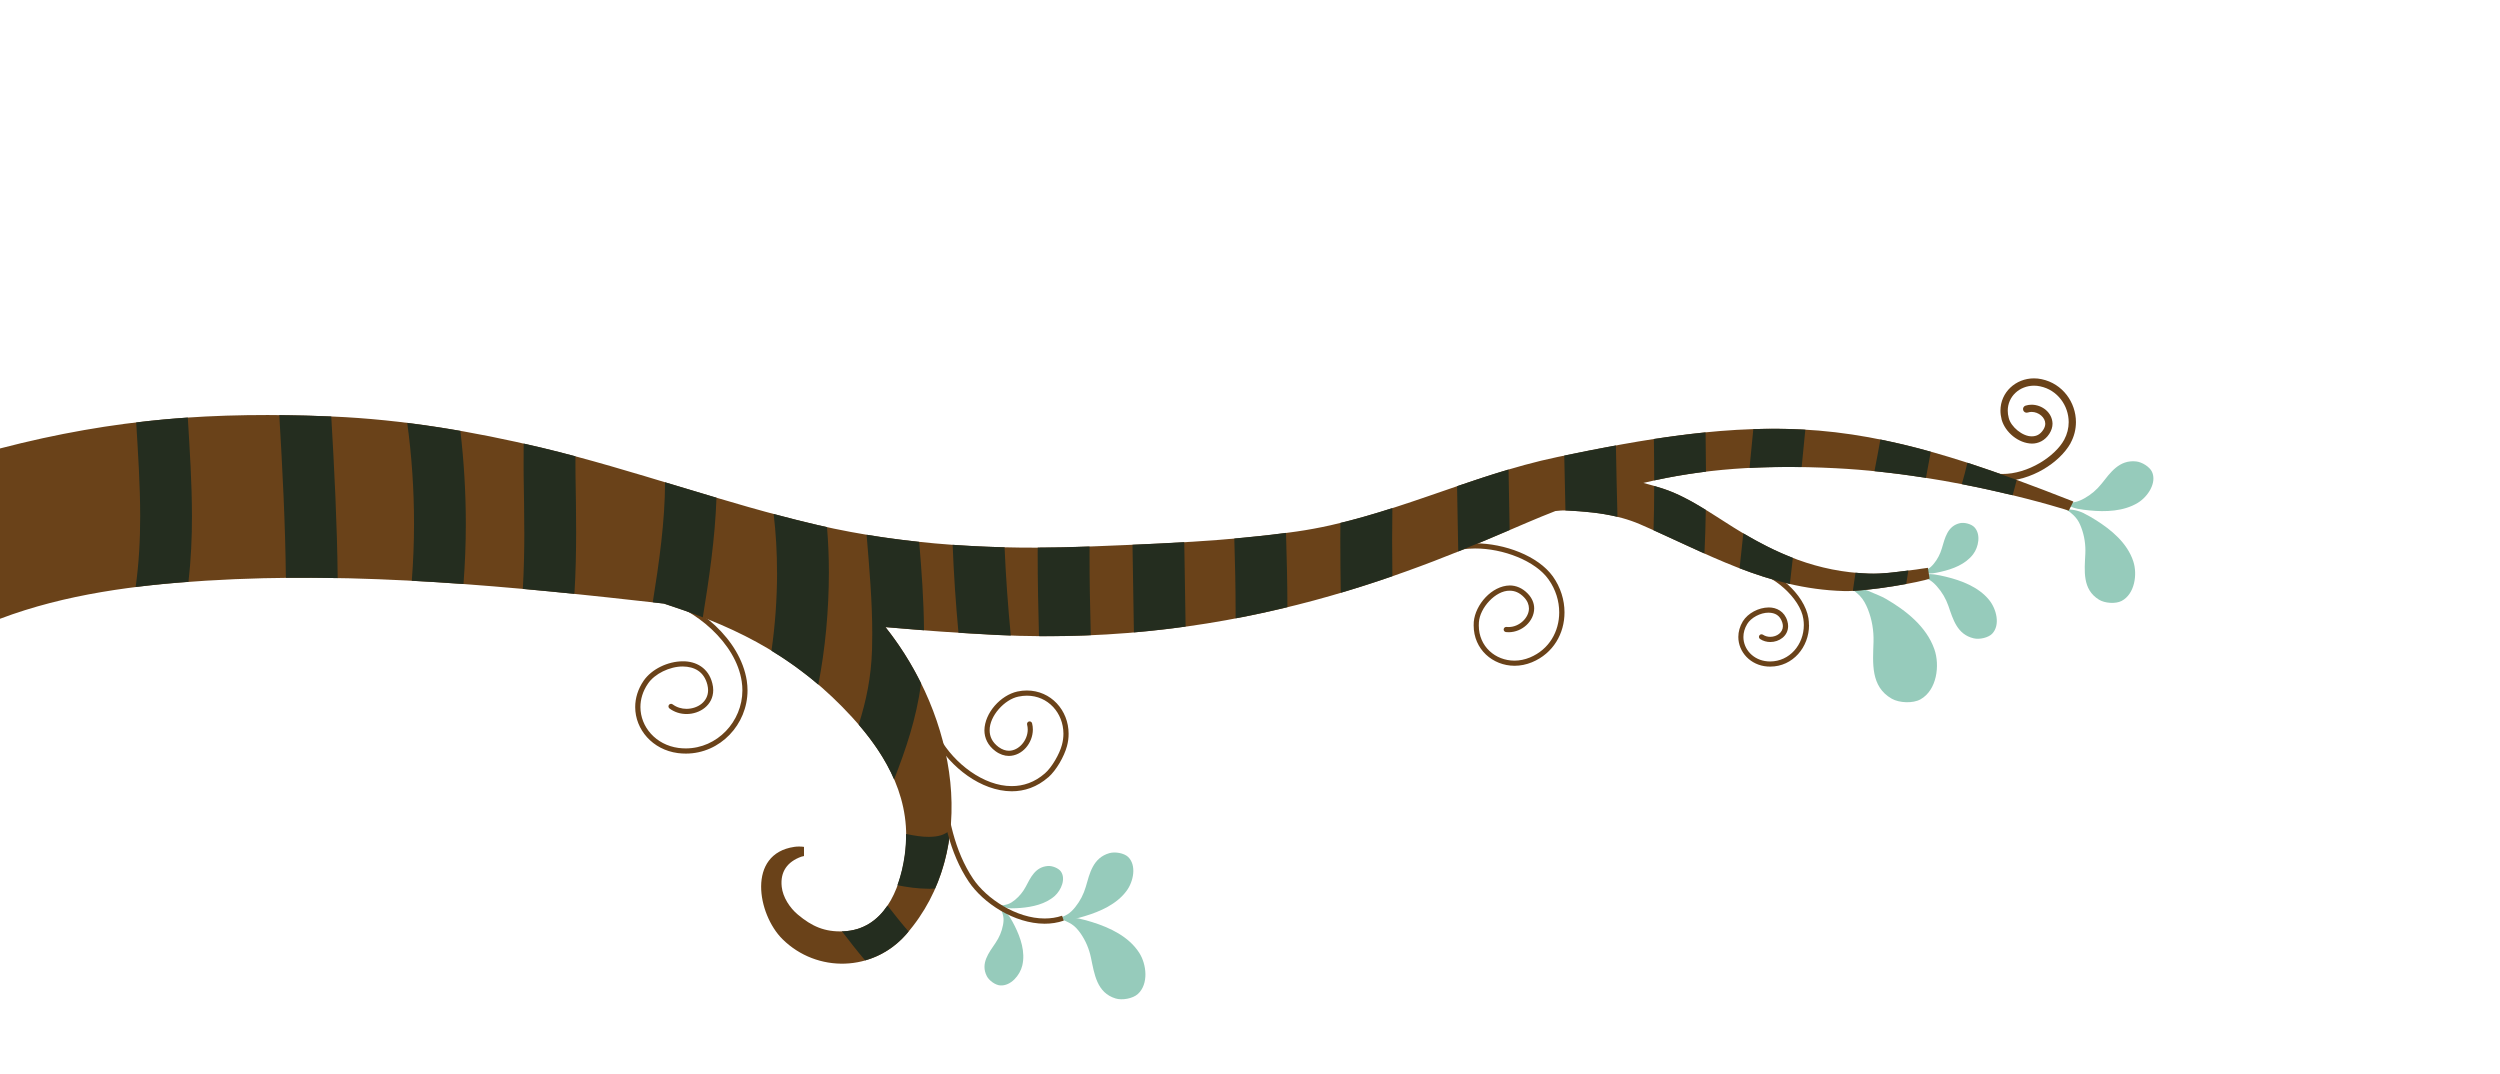 <svg xmlns="http://www.w3.org/2000/svg" xmlns:xlink="http://www.w3.org/1999/xlink" xmlns:serif="http://www.serif.com/" width="100%" height="100%" viewBox="0 0 4938 2121" xml:space="preserve" style="fill-rule:evenodd;clip-rule:evenodd;stroke-linejoin:round;stroke-miterlimit:2;"><g><g><clipPath id="_clip1"><rect x="-0.356" y="747.339" width="4253.76" height="1226.4"></rect></clipPath><g clip-path="url(#_clip1)"><path d="M3573.05,1234.52c-0,-4.505 -0.309,-9.01 -1.024,-13.519c-7.778,-47.415 -64.68,-97.088 -114.006,-103.23c-2.762,-0.309 -5.321,1.738 -5.63,4.505c-0.304,2.766 1.738,5.325 4.505,5.736c43.802,4.505 99.473,53.87 105.103,94.63c0.613,3.993 0.917,8.088 0.917,11.979c0,38.714 -28.139,71.793 -66.418,71.894c-1.637,0 -3.375,0 -5.114,-0.203c-28.245,-2.153 -47.795,-23.861 -47.795,-48.133c-0,-8.295 2.255,-17.001 7.474,-25.605c7.262,-12.389 26.3,-22.635 42.262,-22.427c12.588,0.202 22.413,5.118 27.02,19.255c0.821,2.66 1.226,5.118 1.226,7.373c0,12.491 -11.767,20.993 -24.866,21.095c-5.118,-0 -10.236,-1.333 -14.533,-4.196c-2.351,-1.54 -5.524,-0.922 -7.059,1.429c-1.536,2.356 -0.922,5.533 1.429,7.069c6.142,4.094 13.307,5.939 20.265,5.939c17.193,-0 35,-11.675 35.102,-31.336c-0,-3.38 -0.512,-6.861 -1.637,-10.449c-5.529,-18.637 -21.288,-26.729 -36.739,-26.522c-19.956,0.203 -41.041,11.265 -51.069,27.445c-6.036,10.038 -8.904,20.583 -8.904,30.828c0,29.902 24.05,55.917 57.211,58.375c1.941,0.101 3.988,0.203 5.833,0.203c44.72,-0 76.65,-38.608 76.65,-82.034l-0.203,-0.101Z" style="fill:#6a4219;fill-rule:nonzero;"></path><path d="M1476.51,1363.66c0,-6.247 -0.512,-12.597 -1.429,-19.047c-12.896,-82.546 -96.711,-151.47 -170.908,-170.315c-2.762,-0.715 -5.529,1.024 -6.142,3.689c-0.715,2.762 1.023,5.528 3.684,6.142c70.716,17.618 152.078,85.413 163.333,161.918c0.922,5.939 1.332,11.776 1.332,17.512c-0.101,61.856 -49.736,114.494 -111.549,114.702c-4.809,-0 -9.622,-0.309 -14.634,-0.922c-45.029,-6.041 -75.221,-41.683 -75.221,-80.802c0,-15.364 4.606,-31.24 14.939,-46.295c13.099,-19.356 42.779,-33.894 68.775,-33.793c22.823,0.304 41.857,9.932 48.51,35.947c0.917,3.892 1.429,7.474 1.429,10.854c0,22.737 -20.361,36.666 -42.47,36.869c-9.719,0 -19.545,-2.868 -27.632,-8.908c-2.25,-1.642 -5.423,-1.231 -7.161,1.024c-1.743,2.25 -1.231,5.427 1.024,7.17c10.028,7.474 22.003,10.955 33.668,10.955c26.097,0 52.604,-17.31 52.706,-47.11c-0,-4.302 -0.512,-8.705 -1.738,-13.312c-7.475,-30.93 -32.65,-44.039 -58.438,-43.73c-29.578,0.101 -61.3,15.359 -77.166,38.197c-11.463,16.696 -16.783,34.721 -16.783,52.132c-0,44.444 34.286,84.384 84.124,90.941c5.422,0.715 10.748,1.024 15.967,1.024c67.848,-0 121.78,-57.559 121.78,-124.842Z" style="fill:#6a4219;fill-rule:nonzero;"></path><path d="M2070.7,1535.3c15.76,-13.925 31.211,-40.964 36.739,-61.344c2.25,-8.295 3.375,-16.59 3.274,-24.784c-0,-46.188 -34.899,-85.206 -82.381,-85.312c-6.142,0 -12.486,0.618 -18.937,2.052c-32.644,7.272 -64.473,41.785 -64.984,76.602c-0,15.055 6.653,30.008 21.799,41.171c8.701,6.451 17.909,9.425 26.609,9.425c26.503,-0.309 47.178,-25.402 47.279,-52.132c0,-4.094 -0.511,-8.193 -1.535,-12.288c-0.715,-2.766 -3.476,-4.403 -6.243,-3.582c-2.66,0.714 -4.297,3.481 -3.583,6.243c0.821,3.177 1.232,6.455 1.232,9.627c-0,21.511 -17.605,41.785 -37.048,41.886c-6.552,0 -13.409,-2.148 -20.569,-7.373c-12.795,-9.627 -17.604,-20.892 -17.604,-32.977c-0.41,-28.265 29.371,-61.035 56.8,-66.568c5.833,-1.227 11.463,-1.84 16.784,-1.84c41.548,-0 72.043,33.895 72.15,75.066c-0,7.17 -0.923,14.644 -2.97,22.123c-4.606,17.923 -20.163,44.754 -33.566,56.222c-20.366,17.821 -42.779,25.194 -65.603,25.194c-55.26,0.207 -113.799,-44.855 -141.943,-95.036c-1.434,-2.458 -4.505,-3.279 -6.958,-1.946c-2.458,1.434 -3.38,4.505 -1.946,6.962c29.984,52.745 90.058,99.957 150.847,100.261c25.074,-0 50.147,-8.295 72.256,-27.754l0.101,0.102Z" style="fill:#6a4219;fill-rule:nonzero;"></path><path d="M3695.35,1169.38c10.028,4.505 19.854,7.783 29.37,13.311c39.81,23.046 80.233,54.691 95.992,99.546c11.26,31.954 5.119,80.909 -27.424,99.136c-14.838,8.299 -41.756,7.17 -56.593,-1.227c-42.369,-24.17 -37.357,-70.561 -36.126,-112.345c0.613,-22.124 -2.969,-43.938 -11.158,-64.521c-3.887,-9.628 -8.696,-19.048 -15.963,-26.527c-4.403,-4.505 -19.139,-17.822 -25.894,-17.102c18.526,0.922 32.34,2.766 47.897,9.729l-0.101,-0Z" style="fill:#96cbbb;fill-rule:nonzero;"></path><path d="M4116.37,1014.02c7.88,3.891 15.456,8.396 22.925,13.007c31.109,19.458 62.634,45.676 74.4,81.826c8.392,25.706 2.868,64.521 -23.128,78.142c-11.872,6.146 -33.161,4.611 -44.724,-2.559c-33.157,-20.381 -28.449,-57.149 -26.913,-90.43c0.815,-17.614 -1.637,-35.025 -7.88,-51.615c-2.868,-7.783 -6.552,-15.364 -12.284,-21.51c-3.375,-3.791 -14.938,-14.746 -20.259,-14.336c13.2,-1.023 25.686,1.434 37.863,7.373l0,0.102Z" style="fill:#96cbbb;fill-rule:nonzero;"></path><path d="M4104.6,1005.11c7.474,1.434 15.045,2.356 22.621,3.071c31.621,3.177 67.442,2.047 95.48,-15.055c19.956,-12.186 37.767,-39.631 27.942,-61.141c-4.505,-9.83 -19.652,-19.357 -31.418,-20.583c-33.572,-3.481 -50.867,22.225 -68.263,44.141c-9.208,11.573 -20.569,21.404 -34.079,28.878c-6.243,3.481 -12.998,6.45 -20.163,7.58c-4.398,0.715 -18.212,1.946 -21.592,-0.922c8.29,7.17 18.01,11.878 29.472,14.133l0,-0.102Z" style="fill:#96cbbb;fill-rule:nonzero;"></path><path d="M2132.1,1814.58c8.6,1.743 17.093,4.302 25.484,6.861c35.001,10.961 72.049,28.473 92.617,60.528c14.635,22.838 18.932,61.755 -2.761,81.421c-9.928,9.009 -30.907,12.799 -43.905,8.806c-37.25,-11.37 -41.856,-48.235 -48.713,-80.7c-3.582,-17.209 -10.438,-33.49 -20.573,-48.033c-4.809,-6.759 -10.231,-13.21 -17.295,-17.821c-4.297,-2.767 -18.111,-10.55 -23.229,-8.807c12.486,-4.302 25.175,-5.123 38.477,-2.356l-0.102,0.101Z" style="fill:#96cbbb;fill-rule:nonzero;"></path><path d="M1994.97,1812.13c3.375,5.325 6.344,10.96 9.212,16.59c11.868,23.659 21.385,51.721 15.041,78.349c-4.5,19.048 -22.515,40.761 -43.595,39.327c-9.618,-0.618 -22.104,-9.628 -26.508,-18.435c-12.79,-24.991 3.993,-45.883 17.401,-65.752c7.161,-10.545 12.178,-22.22 14.529,-34.716c1.125,-5.837 1.743,-11.983 0.512,-17.922c-0.715,-3.583 -3.583,-14.645 -7.059,-16.388c8.493,4.302 15.248,10.55 20.467,18.845l-0,0.102Z" style="fill:#96cbbb;fill-rule:nonzero;"></path><path d="M2120.44,1815.3c7.469,-1.434 14.838,-3.481 22.104,-5.736c30.496,-9.116 63.247,-23.558 82.69,-49.978c13.92,-18.845 20.062,-50.901 2.767,-67.182c-7.88,-7.378 -25.586,-10.55 -36.845,-7.271c-32.442,9.42 -38.786,39.838 -46.565,66.669c-4.195,14.234 -10.95,27.652 -20.568,39.636c-4.505,5.63 -9.517,10.956 -15.866,14.746c-3.786,2.255 -16.17,8.705 -20.366,7.271c10.337,3.583 21.187,4.201 32.649,1.946l0,-0.101Z" style="fill:#96cbbb;fill-rule:nonzero;"></path><path d="M1998.75,1794.1c5.63,-0 11.26,-0.309 16.885,-0.715c23.538,-1.946 49.433,-7.479 67.65,-23.659c12.892,-11.573 22.307,-33.9 12.177,-48.341c-4.606,-6.552 -16.986,-11.569 -25.687,-10.854c-24.972,1.844 -34.18,22.939 -43.904,41.272c-5.219,9.729 -12.177,18.334 -20.979,25.605c-4.094,3.38 -8.599,6.451 -13.712,8.295c-3.071,1.024 -12.998,3.79 -15.866,2.149c6.962,4.2 14.741,6.248 23.436,6.349l0,-0.101Z" style="fill:#96cbbb;fill-rule:nonzero;"></path><path d="M3816.72,1132.52c5.732,-0.715 11.361,-1.845 16.986,-3.173c23.437,-5.325 48.612,-14.75 63.657,-34.619c10.748,-14.132 15.658,-39.327 2.458,-53.358c-6.041,-6.349 -19.55,-9.932 -28.246,-8.087c-24.871,5.427 -29.883,29.289 -36.126,50.181c-3.278,11.061 -8.599,21.302 -15.967,30.211c-3.476,4.2 -7.368,8.092 -12.177,10.651c-2.969,1.535 -12.385,5.939 -15.557,4.505c7.981,3.486 16.17,4.611 24.972,3.587l0,0.102Z" style="fill:#96cbbb;fill-rule:nonzero;"></path><path d="M3821.12,1134.67c7.474,1.024 14.944,2.762 22.413,4.505c30.906,7.474 64.371,20.173 85.148,45.575c14.837,18.024 22.717,49.871 6.243,66.978c-7.47,7.783 -24.972,11.878 -36.435,9.111c-32.852,-7.677 -40.833,-37.685 -50.041,-64.11c-4.915,-14.032 -12.384,-27.034 -22.62,-38.506c-4.708,-5.326 -10.13,-10.444 -16.576,-13.824c-3.892,-2.052 -16.581,-7.783 -20.675,-6.146c10.236,-4.095 20.878,-5.225 32.543,-3.583Z" style="fill:#96cbbb;fill-rule:nonzero;"></path><path d="M3026.04,1308.05c42.267,-17.513 64.27,-57.245 64.164,-98.518c-0,-24.272 -7.571,-49.263 -22.92,-70.87c-29.27,-40.761 -95.283,-65.342 -153.715,-65.545c-19.14,0 -37.56,2.661 -53.628,8.6c-2.661,1.028 -3.993,3.891 -3.071,6.557c1.023,2.66 3.891,3.993 6.552,3.07c14.634,-5.427 31.93,-7.986 50.041,-7.986c55.574,-0.207 119.636,24.577 145.323,61.243c14.123,19.869 20.979,42.707 20.979,64.931c-0,37.787 -19.748,73.222 -57.819,89.098c-10.236,4.2 -20.569,6.247 -30.602,6.247c-37.864,-0.101 -70.407,-27.96 -70.407,-69.436c-0,-2.047 -0,-4.2 0.203,-6.248c1.738,-28.472 32.75,-62.985 60.895,-62.473c9.618,-0 19.134,3.587 28.139,12.906c7.064,7.373 9.724,14.852 9.826,22.123c-0,18.536 -19.135,36.662 -39.911,36.763c-1.434,0 -2.97,0 -4.404,-0.203c-2.761,-0.309 -5.32,1.738 -5.625,4.505c-0.309,2.767 1.739,5.326 4.5,5.635c1.946,0.203 3.791,0.304 5.63,0.304c26.406,-0.203 49.945,-21.708 50.147,-47.004c0,-10.038 -3.993,-20.38 -12.689,-29.293c-10.646,-11.062 -23.234,-16.079 -35.512,-16.079c-35.72,0.613 -68.055,37.893 -71.126,71.894c-0.208,2.356 -0.208,4.713 -0.208,7.069c0,47.313 37.767,79.576 80.648,79.677l0.203,-0c11.255,-0 22.925,-2.255 34.387,-6.967Z" style="fill:#6a4219;fill-rule:nonzero;"></path><path d="M4089.66,875.358c7.267,-13.216 10.743,-27.551 10.743,-41.582c0,-38.916 -26.198,-76.095 -67.746,-84.8c-5.017,-1.125 -10.13,-1.637 -15.147,-1.637c-36.024,0 -66.114,27.343 -66.215,63.7c-0,5.838 0.82,11.883 2.457,18.126c7.059,24.581 32.852,46.497 59.664,47.009c12.689,0.101 25.687,-5.939 34.286,-19.15c4.297,-6.556 6.446,-13.519 6.446,-20.177c-0.411,-21.916 -20.468,-37.381 -41.345,-37.483c-3.993,0 -7.981,0.614 -11.975,1.845c-3.785,1.226 -5.832,5.224 -4.606,9.01c1.231,3.79 5.22,5.837 9.005,4.611c2.458,-0.821 5.017,-1.232 7.576,-1.232c6.856,0 13.915,2.767 18.932,7.17c5.118,4.404 8.087,10.14 8.087,16.079c0,3.689 -1.13,7.783 -4.094,12.293c-6.345,9.521 -13.713,12.597 -22.312,12.698c-18.217,0.512 -41.548,-18.743 -45.744,-36.357c-1.332,-5.017 -1.946,-9.831 -1.946,-14.34c0,-27.956 23.027,-49.259 51.886,-49.36c3.993,-0 8.087,0.41 12.177,1.328c34.387,7.17 56.289,38.201 56.289,70.768c-0,11.675 -2.864,23.558 -8.904,34.721c-17.807,32.871 -71.329,67.896 -122.398,67.592c-5.63,-0 -11.361,-0.411 -16.885,-1.333c-3.891,-0.613 -7.576,2.047 -8.189,5.939c-0.613,3.892 2.048,7.58 5.934,8.194c6.345,1.023 12.795,1.434 19.14,1.434c57.312,-0.309 113.393,-36.56 134.986,-74.965l-0.102,-0.101Z" style="fill:#6a4219;fill-rule:nonzero;"></path><path d="M656.77,822.714c137.955,5.838 277.649,29.289 412.427,61.552c183.906,43.933 360.956,109.888 545.37,152.696c173.264,40.249 356.553,49.775 535.341,42.605c137.241,-5.427 275.601,-10.241 411.717,-29.8c178.581,-25.605 339.664,-110.709 515.077,-147.168c168.755,-35.131 342.43,-66.568 515.381,-52.131c177.253,14.851 345.603,78.552 503.209,140.103l-9.01,18.024c0,0 -221.359,-71.792 -460.734,-83.776c-145.936,-7.271 -263.014,1.13 -379.579,29.086c12.795,3.278 25.484,6.967 38.482,11.163c48.713,15.774 95.379,49.056 138.669,76.095c85.457,53.357 166.713,88.281 268.234,91.863c31.418,1.125 62.43,-4.403 93.539,-8.092c5.528,-0.714 13.92,-2.25 23.128,-3.38l3.278,21.303c-14.635,6.455 -121.993,25.914 -169.373,24.581c-153.411,-4.302 -272.637,-75.887 -402.813,-132.011c-45.744,-19.661 -95.379,-24.582 -144.503,-27.039c-7.469,-0.406 -14.943,0.106 -22.413,1.023c-18.628,7.272 -37.458,14.954 -56.8,23.249c-209.386,89.817 -562.458,245.487 -1047.04,221.519c-73.173,-3.583 -146.245,-9.01 -219.313,-15.46c140.206,176.147 187.485,438.528 41.036,606.593c-65.192,74.757 -176.639,76.809 -244.487,9.729c-49.635,-49.162 -70.619,-168.577 23.331,-182.299c4.707,-0.714 12.177,-1.023 19.139,0l0,18.131c-1.946,0.304 -3.785,0.714 -5.219,1.226c-27.532,9.937 -42.065,29.496 -38.786,59.505c2.25,20.684 15.962,41.678 31.823,54.893c27.633,23.142 52.914,34.614 89.957,33.079c79.725,-3.38 111.858,-81.522 121.379,-149.625c14.939,-107.127 -32.953,-195.611 -104.079,-273.241c-104.186,-113.678 -218.091,-174.409 -361.879,-221.21c-3.274,-1.023 -6.547,-2.153 -9.821,-3.278c-300.37,-33.799 -600.838,-64.111 -904.583,-45.266c-137.342,8.498 -277.547,26.421 -406.903,75.274l-0,-336.429c228.114,-59.296 422.764,-73.019 657.121,-63.087l-0.304,0Z" style="fill:#6a4219;fill-rule:nonzero;"></path><path d="M2979.78,927.383c-34.18,10.135 -68.056,21.404 -101.825,32.973c0.715,43.015 1.536,85.925 2.351,128.839c36.638,-14.751 70.412,-29.086 101.521,-42.403c-0.816,-39.838 -1.535,-79.677 -2.149,-119.409l0.102,-0Zm-541.787,136.309c1.434,47.829 2.559,95.243 2.559,142.353l-0,15.263c35.309,-6.659 69.388,-14.133 102.341,-22.124c-0.101,-49.157 -1.333,-98.111 -2.762,-146.656c-33.875,4.505 -67.954,8.194 -102.037,11.164l-0.101,-0Zm209.593,-30.825c-0,11.366 -0.203,22.631 -0.203,34.002c-0,34.715 0.405,69.33 0.917,103.949c35.513,-10.55 69.49,-21.51 101.931,-32.775c-0.304,-23.76 -0.512,-47.52 -0.512,-71.174c0,-21.202 0.208,-42.195 0.512,-63.295c-33.871,10.859 -68.055,20.892 -102.747,29.293l0.102,0Zm-663.264,48.134c-34.286,-0.821 -68.465,-2.457 -102.65,-4.915c2.149,57.761 6.142,115.725 11.462,173.588c24.973,1.637 49.945,3.071 74.912,4.404c9.522,0.511 18.937,0.719 28.453,1.125c-5.629,-58.167 -9.825,-116.441 -12.283,-174.202l0.106,0Zm-211.741,667.527c19.134,3.79 39.911,6.861 62.116,6.967l2.047,0c3.279,0 6.755,-0.207 10.135,-0.41c16.064,-36.565 25.89,-75.482 29.984,-115.422c-12.076,9.831 -22.925,13.008 -42.166,13.312c-12.79,0.208 -28.246,-2.25 -45.13,-5.731c0.202,13.823 -0.614,27.855 -2.661,42.296c-2.66,19.458 -7.368,39.631 -14.325,58.785l-0,0.203Zm-1504.81,-589.081c34.793,-4.403 69.692,-7.677 104.49,-10.241c5.011,-44.034 6.957,-87.151 6.856,-129.549c-0,-66.467 -4.404,-130.988 -8.189,-194.896c-34.078,2.255 -67.954,5.534 -101.931,9.628c3.785,63.189 7.88,124.639 7.88,185.268c-0,46.801 -2.453,93.09 -9.005,139.79l-0.101,0Zm386.537,-336.834c-35.001,-1.434 -69.181,-2.356 -102.646,-2.665c6.345,107.84 11.868,214.354 12.998,321.374c34.18,-0.31 68.258,-0.203 102.336,0.511c-1.125,-107.531 -6.547,-213.325 -12.688,-319.22Zm1011.32,1016.86l-2.66,-0c14.325,18.743 29.37,38.201 45.748,57.457c30.187,-8.503 58.534,-25.605 81.256,-51.62c1.637,-1.84 3.071,-3.684 4.606,-5.528c-13.717,-15.668 -27.531,-33.079 -41.654,-51.205c-19.241,28.676 -47.177,49.259 -87.296,51.002l0,-0.106Zm-352.048,-886.999c-0,76.196 -11.772,159.456 -24.258,237.192c7.267,0.816 14.533,1.637 21.8,2.457c3.274,1.125 6.552,2.25 9.826,3.274c23.229,7.58 45.541,15.465 67.234,23.968c11.873,-73.024 24.258,-155.159 27.02,-236.27c-33.977,-10.033 -67.853,-20.279 -101.724,-30.52l0.102,-0.101Zm1025.55,118.391c-34.078,2.047 -68.156,3.688 -102.235,5.118c0.918,56.433 1.941,114.808 2.762,173.081c34.899,-3.076 68.978,-6.861 102.134,-11.472c-0.922,-56.328 -1.84,-112.553 -2.661,-166.727Zm-289.415,10.854c0,3.998 -0.106,7.991 -0.106,11.882c0,54.585 1.13,108.763 2.559,162.836c34.899,0.309 68.978,-0.411 102.341,-1.845c-1.434,-53.869 -2.559,-107.531 -2.457,-160.991c-0,-4.712 0.106,-9.425 0.106,-14.132l-2.255,-0c-33.257,1.328 -66.621,2.047 -100.086,2.148l-0.102,0.102Zm-300.882,156.896c25.382,2.255 50.862,4.302 76.244,6.248c-0.41,-59.499 -4.809,-117.671 -9.517,-174.612c-34.797,-3.688 -69.489,-8.295 -103.876,-14.031c5.528,66.771 11.259,132.113 11.158,195.915c-0,10.241 -0.106,20.279 -0.41,30.418c-1.637,54.894 -11.463,101.796 -26.407,148.805c29.067,33.697 53.32,69.537 70.002,108.15c23.234,-59.708 43.802,-119.724 53.319,-189.566c-19.444,-39.433 -43.19,-77.016 -70.412,-111.22l-0.101,-0.107Zm1694.55,-185.161c-2.356,23.045 -4.809,45.985 -7.368,68.924c32.132,12.394 65.086,23.147 99.372,31.032c2.047,-17.208 3.988,-34.31 5.832,-51.514c-33.156,-12.804 -65.293,-29.187 -97.836,-48.442Zm115.233,-130.882c2.047,-21.921 4.196,-43.836 6.451,-65.752c0.202,-2.559 0.613,-5.326 0.917,-8.088c-34.281,-1.945 -68.567,-2.254 -102.848,-1.129c-2.559,25.604 -5.017,51.103 -7.475,76.606c32.954,-1.637 67.138,-2.149 102.955,-1.637Zm-291.26,37.275c0,29.293 -0.405,58.481 -1.327,87.46c33.769,15.161 67.031,31.032 100.598,45.985c1.333,-28.777 2.25,-57.553 2.66,-86.128c-27.425,-16.899 -55.878,-32.668 -85.041,-42.093c-5.731,-1.844 -11.26,-3.583 -16.89,-5.224Zm0,-10.956c33.673,-7.373 67.544,-13.109 102.24,-17.309c-0.101,-25.909 -0.309,-51.823 -0.719,-77.524c-34.18,3.38 -68.258,7.885 -102.134,13.109c0.309,27.343 0.613,54.584 0.613,81.826l0,-0.102Zm434.946,-18.232c35.102,3.482 69.181,8.093 101.83,13.211c3.273,-17.102 6.446,-34.305 9.516,-51.615c-32.852,-9.217 -66.008,-17.305 -99.574,-24.064c-3.684,20.785 -7.576,41.576 -11.67,62.468l-0.102,0Zm-510.678,-50.794c-34.18,6.248 -68.157,13.003 -101.926,19.97c0.613,36.15 1.429,72.305 2.351,108.454l2.458,0c33.668,1.637 67.543,4.611 100.294,12.496c-1.231,-47.008 -2.255,-94.017 -3.071,-140.92l-0.106,0Zm-2156,170.416c0,38.096 -0.816,75.68 -2.964,112.858c33.977,3.071 67.954,6.349 101.931,9.83c2.554,-41.272 3.375,-82.236 3.375,-122.794c-0,-37.274 -0.614,-74.25 -1.227,-110.501c0,-5.533 -0.106,-11.163 -0.106,-16.899l-0,-21.506c-22.408,-6.045 -44.923,-11.776 -67.645,-17.208c-11.462,-2.762 -23.128,-5.325 -34.692,-7.986l0,3.684c0,14.34 -0.101,28.782 -0.101,43.016c0,6.248 0,12.187 0.101,18.232c0.614,36.56 1.227,73.019 1.227,109.067l0.101,0.207Zm-231.287,-214.967c8.904,64.623 13.51,132.422 13.409,199.705c-0,37.69 -1.536,75.274 -4.404,112.042c34.079,1.844 68.162,3.993 102.134,6.45c2.969,-39.018 4.606,-78.653 4.606,-118.492c0,-61.653 -3.684,-123.61 -10.743,-183.935c-34.899,-6.041 -70.001,-11.366 -105.103,-15.77l0.101,0Zm2860.61,295.972c-1.844,11.883 -3.582,23.761 -5.219,35.745c30.698,-1.536 72.966,-7.581 105.407,-13.621c1.333,-8.908 2.868,-17.72 4.297,-26.628c-25.99,3.379 -51.986,7.068 -78.185,6.146c-8.903,-0.309 -17.604,-0.922 -26.198,-1.743l-0.102,0.101Zm221.051,-217.217c-3.172,13.829 -6.958,27.961 -11.052,42.195c37.255,7.17 71.126,14.852 100.396,21.916c2.766,-9.932 5.528,-20.071 7.986,-30.312c-32.036,-11.781 -64.377,-23.147 -97.224,-33.799l-0.106,0Zm-2351.16,217.015c0,51.31 -3.785,103.847 -11.052,154.231c32.133,19.564 62.836,41.582 92.516,66.979c13.915,-71.276 20.776,-146.96 20.877,-221.21c0,-30.419 -1.231,-60.528 -3.684,-89.918c-6.344,-1.434 -12.693,-2.767 -19.038,-4.201c-28.96,-6.76 -57.718,-14.133 -86.374,-21.814c4.399,36.97 6.755,76.094 6.654,116.034l0.101,-0.101Z" style="fill:#242d1f;fill-rule:nonzero;"></path><path d="M2101.09,1818.48l-3.274,-9.729c-11.057,3.79 -22.621,5.427 -34.387,5.427c-55.367,0.208 -115.132,-39.018 -141.437,-78.547c-36.429,-54.382 -50.861,-123.92 -55.468,-189.16l-10.231,0.719c4.708,66.158 19.135,137.439 57.105,194.177c28.555,42.397 89.855,82.95 149.929,83.158c12.791,0 25.479,-1.844 37.661,-6.045l0.102,-0Z" style="fill:#6a4219;fill-rule:nonzero;"></path></g></g></g></svg>